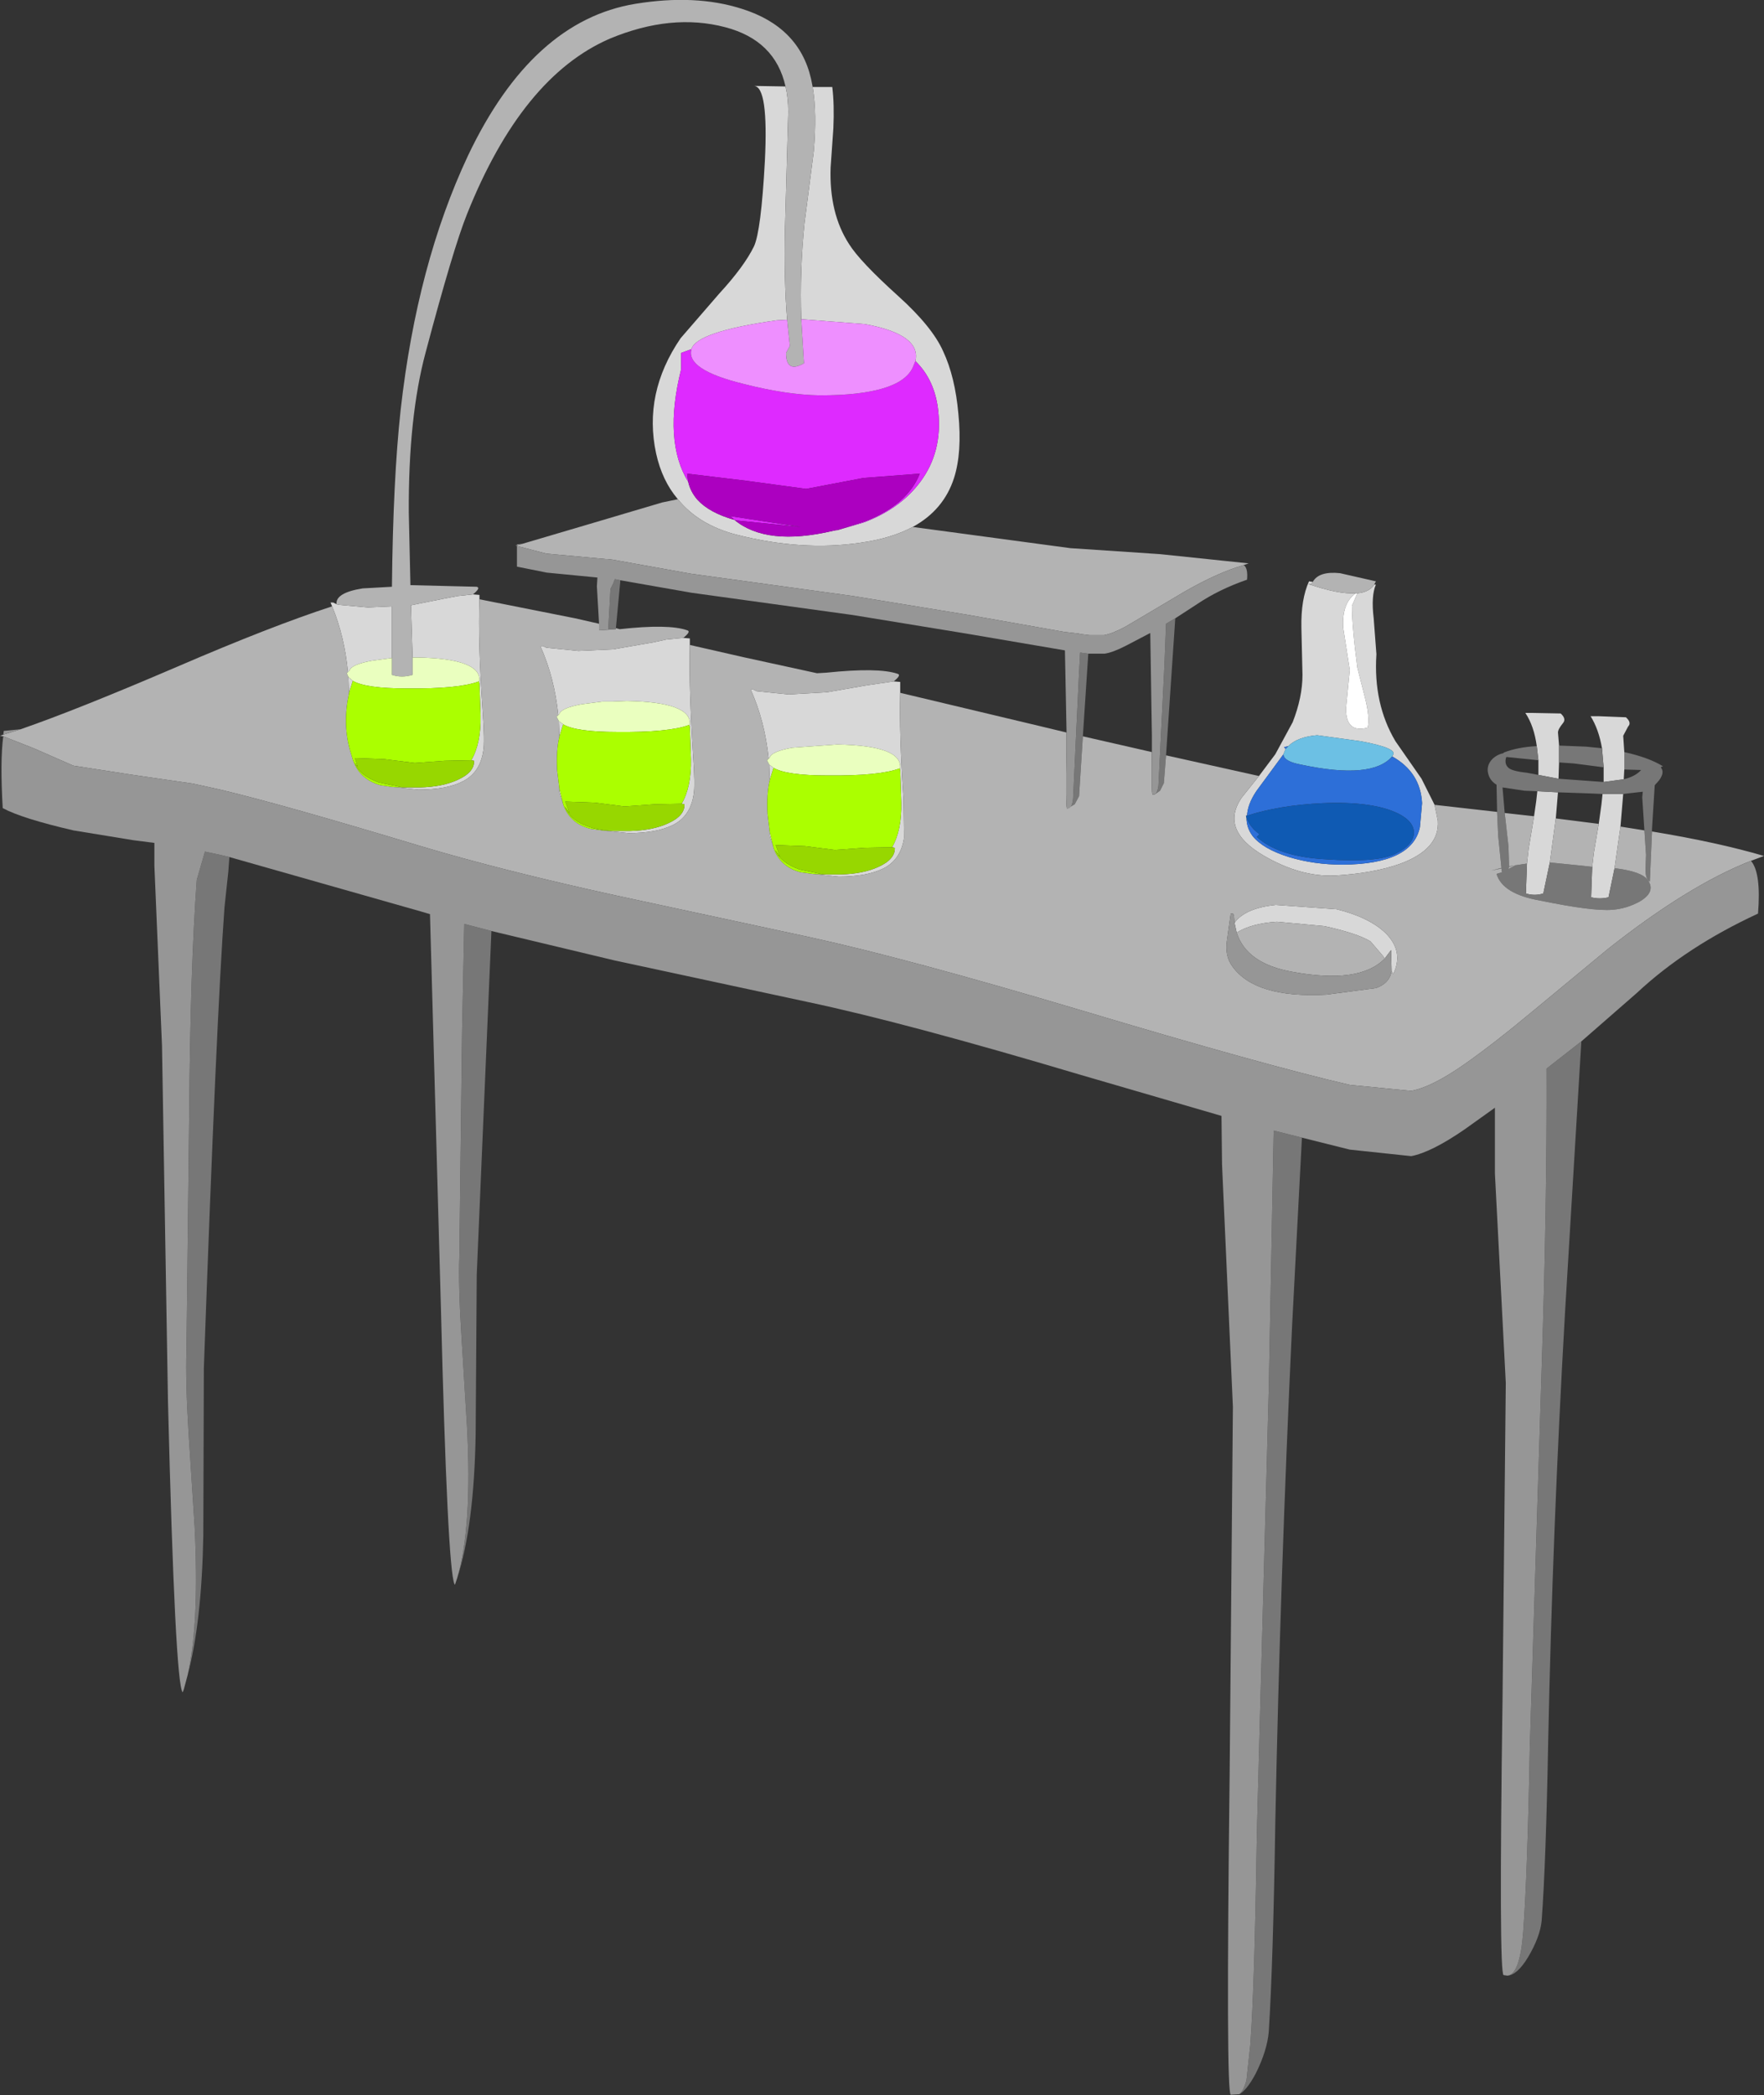 <?xml version="1.0" encoding="UTF-8" standalone="no"?>
<svg xmlns:xlink="http://www.w3.org/1999/xlink" height="192.65px" width="162.25px" xmlns="http://www.w3.org/2000/svg">
  <rect width="100%" height="100%" fill="#333333" stroke="none"/>
  <g transform="matrix(1.0, 0.0, 0.0, 1.0, 81.1, 96.3)">
    <path d="M66.25 -27.5 Q65.95 -29.25 65.2 -30.45 L65.9 -30.45 68.45 -30.35 Q69.0 -29.85 68.65 -29.5 L68.2 -28.65 68.3 -27.15 68.3 -25.55 68.25 -24.65 66.4 -24.4 66.4 -25.75 66.25 -27.5 M-50.55 -40.55 L-50.7 -40.9 -50.45 -40.9 -50.15 -40.75 -50.0 -40.7 -47.25 -40.45 -45.05 -40.55 -45.05 -35.8 -46.9 -35.55 Q-48.8 -35.2 -48.95 -34.65 L-49.1 -34.5 Q-49.4 -37.75 -50.55 -40.55 M-6.35 -88.3 L-4.55 -88.3 Q-4.35 -86.7 -4.45 -84.5 L-4.7 -80.9 Q-4.85 -76.7 -3.0 -73.85 -2.0 -72.25 1.55 -69.05 4.65 -66.25 5.65 -64.0 6.75 -61.65 7.05 -58.25 7.4 -54.7 6.65 -52.35 5.7 -49.4 2.85 -47.85 0.9 -46.8 -1.95 -46.4 -7.35 -45.6 -13.4 -47.15 -16.85 -48.05 -18.75 -50.4 -20.2 -52.1 -20.75 -54.6 -21.95 -60.15 -18.5 -65.2 L-14.95 -69.3 Q-12.65 -71.8 -11.75 -73.65 -11.1 -75.05 -10.75 -81.45 -10.4 -88.35 -11.75 -88.4 L-8.85 -88.35 Q-8.6 -87.3 -8.6 -86.0 L-8.9 -75.25 Q-9.0 -70.55 -8.7 -66.9 L-9.65 -66.85 Q-17.05 -65.8 -17.5 -64.2 L-18.45 -63.85 -18.45 -62.35 Q-20.1 -55.75 -17.8 -52.0 -17.6 -51.1 -16.95 -50.35 -15.85 -49.15 -13.55 -48.5 -10.6 -46.05 -4.45 -47.5 L-4.2 -47.55 -4.1 -47.55 -1.7 -48.25 -1.3 -48.4 Q1.8 -49.65 3.55 -52.0 5.6 -54.75 5.2 -58.5 4.9 -61.35 3.1 -63.1 3.65 -65.55 -1.55 -66.5 L-7.4 -66.95 Q-7.55 -71.45 -7.1 -75.8 L-6.25 -82.4 Q-5.95 -85.85 -6.35 -88.3 M34.7 -24.95 L36.2 -26.95 37.8 -29.9 Q38.7 -32.2 38.7 -34.25 L38.6 -38.6 Q38.55 -41.2 39.3 -42.85 L39.65 -42.8 39.5 -42.6 39.25 -42.6 Q42.0 -41.65 43.6 -41.75 42.3 -40.85 42.45 -38.55 L43.05 -34.7 42.7 -31.15 Q42.7 -28.85 44.7 -29.4 44.9 -30.4 44.45 -32.15 L43.75 -34.9 Q43.25 -38.7 43.25 -40.6 L43.75 -41.75 Q44.85 -41.85 45.3 -42.55 L45.45 -42.55 Q45.0 -41.5 45.25 -39.45 L45.5 -36.15 Q45.2 -31.6 47.25 -28.15 L49.65 -24.7 50.85 -22.3 51.15 -20.85 Q51.35 -18.2 47.6 -16.85 45.15 -16.0 41.7 -15.8 38.5 -15.65 35.1 -17.65 31.1 -20.0 33.1 -22.95 L34.7 -24.95 M60.25 -27.7 Q60.0 -29.55 59.2 -30.75 L59.9 -30.75 62.45 -30.7 Q63.0 -30.2 62.65 -29.8 62.2 -29.25 62.2 -28.95 L62.3 -27.75 62.3 -26.2 62.25 -24.7 60.4 -25.05 60.4 -26.4 60.25 -27.7 M65.95 -20.55 L66.2 -22.35 66.3 -23.3 68.2 -23.3 67.95 -20.3 67.4 -16.45 66.85 -13.8 Q66.05 -13.6 65.25 -13.8 L65.35 -16.6 65.5 -17.9 65.95 -20.55 M62.2 -23.45 L62.0 -21.05 61.45 -17.0 60.85 -14.15 Q60.05 -13.9 59.25 -14.15 L59.35 -16.9 59.5 -18.25 60.0 -21.25 60.2 -22.65 60.3 -23.55 62.2 -23.45 M-37.6 -41.65 L-37.0 -41.6 -37.0 -41.2 Q-37.15 -37.3 -36.7 -30.85 -36.5 -28.05 -36.65 -27.25 -36.95 -25.25 -38.55 -24.45 -40.0 -23.7 -42.6 -23.7 L-45.05 -23.95 -44.05 -23.9 -42.5 -23.9 Q-40.4 -23.95 -39.0 -24.6 -37.45 -25.3 -37.5 -26.35 L-37.75 -26.4 Q-36.85 -27.95 -36.9 -30.5 L-37.0 -33.45 -37.05 -33.65 -37.0 -33.7 Q-36.85 -35.75 -42.75 -35.85 L-43.15 -35.85 -43.3 -40.65 -40.3 -41.25 -39.0 -41.5 -37.6 -41.65 M-49.05 -34.05 L-48.65 -33.7 -48.95 -32.75 -49.0 -32.55 -49.05 -34.05 M-18.25 -37.65 L-17.65 -37.6 -17.65 -37.0 Q-17.75 -33.1 -17.35 -26.85 -17.15 -24.05 -17.3 -23.25 -17.6 -21.25 -19.2 -20.45 -20.7 -19.7 -23.3 -19.7 L-25.7 -19.95 -24.95 -19.9 -23.15 -19.9 Q-21.05 -19.95 -19.65 -20.6 -18.1 -21.3 -18.15 -22.35 L-18.4 -22.4 Q-17.5 -23.95 -17.55 -26.5 L-17.65 -29.45 -17.7 -29.65 -17.65 -29.7 Q-17.5 -31.75 -23.45 -31.85 L-24.75 -31.8 -24.95 -31.8 -25.65 -31.8 -27.6 -31.55 Q-29.5 -31.2 -29.65 -30.65 L-29.75 -30.55 Q-30.1 -34.0 -31.4 -36.9 L-31.15 -36.9 -30.85 -36.75 -27.9 -36.45 -24.6 -36.6 -24.4 -36.65 -20.95 -37.25 -19.8 -37.5 -18.25 -37.65 M1.1 -33.65 L1.7 -33.6 1.7 -32.6 Q1.6 -28.8 2.0 -22.85 L2.05 -19.25 Q1.75 -17.25 0.15 -16.45 -1.35 -15.7 -3.95 -15.7 L-6.35 -15.95 -5.35 -15.9 -3.8 -15.9 Q-1.7 -15.95 -0.3 -16.6 1.25 -17.3 1.2 -18.35 L0.95 -18.4 Q1.85 -19.95 1.8 -22.5 L1.7 -25.45 1.65 -25.65 1.7 -25.7 Q1.85 -27.75 -4.1 -27.85 L-8.25 -27.55 Q-10.15 -27.2 -10.3 -26.65 L-10.4 -26.55 Q-10.75 -30.0 -12.05 -32.9 L-11.8 -32.9 -11.5 -32.75 -8.55 -32.45 -5.05 -32.65 -1.6 -33.25 -1.3 -33.3 1.1 -33.65 M-29.65 -28.55 L-29.7 -30.0 -29.3 -29.7 -29.6 -28.75 -29.65 -28.55 M-29.3 -22.35 L-29.65 -23.45 -29.65 -23.8 -29.3 -22.35 M37.15 -27.45 L36.95 -26.95 34.45 -23.55 Q33.65 -22.35 33.6 -21.3 L33.5 -21.3 33.55 -21.1 Q33.55 -20.2 34.1 -19.45 35.05 -18.25 37.45 -17.5 39.75 -16.8 42.4 -16.8 48.8 -16.85 49.5 -20.25 L49.7 -22.45 Q49.55 -25.3 46.95 -26.75 L47.0 -26.85 Q47.55 -27.5 44.05 -28.15 L40.05 -28.7 Q38.25 -28.55 37.4 -27.7 L37.0 -27.6 37.15 -27.45 M-13.6 -48.55 L-13.4 -48.45 -13.55 -48.5 -13.6 -48.55 M-10.3 -24.55 L-10.35 -26.0 -9.95 -25.7 -10.25 -24.75 -10.3 -24.55 M-10.3 -19.8 L-9.95 -18.35 -10.3 -19.45 -10.3 -19.8 M46.25 -8.15 L46.15 -8.35 44.95 -9.75 Q43.7 -10.5 40.7 -11.15 L36.35 -11.55 Q34.0 -11.4 32.65 -10.55 L32.45 -11.45 Q33.4 -12.8 36.25 -13.1 L41.85 -12.7 Q44.85 -11.95 46.35 -10.5 48.05 -8.8 47.05 -6.75 L46.9 -7.0 46.85 -8.95 46.25 -8.15" fill="#d8d8d8" fill-rule="evenodd" stroke="none"/>
    <path d="M62.3 -27.75 L64.8 -27.65 66.25 -27.5 66.4 -25.75 63.7 -26.1 62.3 -26.2 62.3 -27.75 M68.3 -27.15 Q70.55 -26.65 71.85 -25.85 L71.65 -25.75 Q72.05 -25.3 71.5 -24.55 L71.1 -24.1 70.85 -20.1 70.85 -19.85 70.65 -15.25 Q70.25 -15.45 70.25 -16.35 L70.3 -17.7 70.15 -19.95 69.95 -23.0 70.0 -23.5 69.95 -23.5 68.2 -23.3 66.3 -23.3 65.1 -23.35 62.2 -23.45 60.3 -23.55 59.1 -23.6 57.1 -23.9 57.3 -21.55 57.65 -18.45 57.7 -16.65 59.35 -16.9 59.25 -14.15 Q60.05 -13.9 60.85 -14.15 L61.45 -17.0 64.45 -16.7 65.35 -16.6 65.25 -13.8 Q66.05 -13.6 66.85 -13.8 L67.4 -16.45 67.6 -16.45 Q69.9 -16.15 70.45 -15.4 71.25 -14.3 69.7 -13.4 68.5 -12.75 67.2 -12.65 65.4 -12.5 60.55 -13.5 57.1 -14.1 56.55 -15.95 L57.05 -16.1 57.0 -16.45 56.05 -16.25 57.0 -16.5 56.7 -19.45 56.6 -21.65 56.55 -24.15 Q56.05 -24.45 55.85 -24.95 55.5 -25.85 56.2 -26.55 56.65 -26.95 57.2 -27.05 L57.2 -27.1 Q58.45 -27.6 60.25 -27.7 L60.4 -26.4 57.45 -26.7 57.4 -26.55 Q57.3 -26.05 57.6 -25.75 57.9 -25.4 59.35 -25.25 L60.4 -25.05 62.25 -24.7 66.4 -24.4 68.25 -24.65 Q69.3 -24.9 69.85 -25.5 L68.3 -25.55 68.3 -27.15 M64.35 -0.55 L62.85 24.35 Q61.7 44.4 61.3 63.8 61.1 74.85 60.7 80.3 60.55 81.8 59.45 83.65 58.45 85.3 57.55 85.35 58.7 85.25 59.0 81.35 59.4 75.9 59.6 64.65 L60.7 29.45 Q61.2 14.15 61.15 1.95 L64.35 -0.55 M38.65 8.3 L37.75 25.5 Q36.65 48.8 36.2 71.3 36.0 84.2 35.6 90.5 35.45 92.25 34.4 94.35 33.6 95.85 32.9 96.25 33.3 95.9 33.55 94.95 L33.9 91.7 Q34.3 86.25 34.5 72.3 L35.6 31.4 36.05 7.65 38.65 8.3 M-35.9 -10.7 L-37.25 20.9 -37.35 35.6 Q-37.5 44.05 -39.05 48.8 -37.65 44.15 -38.15 34.8 L-38.65 26.65 Q-38.95 21.95 -38.85 19.25 L-38.6 -1.45 -38.4 -11.35 -35.9 -10.7 M-60.0 -17.5 L-60.1 -16.15 -60.45 -12.9 Q-61.2 -2.65 -62.35 29.5 L-62.4 44.9 Q-62.55 52.9 -63.85 57.75 -62.75 52.95 -63.2 44.05 L-63.75 35.55 Q-64.05 30.7 -63.95 27.8 L-63.7 6.15 Q-63.6 -7.35 -63.0 -15.4 L-62.25 -18.0 -60.85 -17.7 -60.0 -17.5 M27.0 -39.45 L26.15 -26.85 25.95 -24.3 25.6 -23.6 25.1 -23.25 Q25.35 -23.35 25.45 -24.05 L26.0 -35.1 26.15 -38.95 27.0 -39.45 M-25.15 -38.4 L-25.15 -38.5 -24.95 -42.15 -24.7 -42.65 -24.55 -43.05 -24.05 -42.95 -24.05 -42.8 -24.15 -41.75 -24.45 -38.55 -24.45 -38.45 -25.15 -38.4 M17.05 -21.95 Q17.5 -21.9 17.6 -22.85 L18.15 -34.5 18.25 -36.3 19.0 -36.2 18.5 -28.6 18.15 -23.1 17.75 -22.35 17.05 -21.95 M58.3 -16.75 L57.7 -16.6 57.65 -16.4 58.3 -16.75" fill="#777777" fill-rule="evenodd" stroke="none"/>
    <path d="M70.85 -19.85 Q76.9 -18.85 81.15 -17.6 L79.95 -17.15 Q74.2 -14.9 66.8 -9.05 L60.15 -3.55 Q56.25 -0.3 53.6 1.55 50.6 3.65 48.7 4.0 L43.05 3.45 Q35.25 1.65 18.2 -3.45 2.25 -8.2 -6.7 -10.15 L-24.6 -14.0 Q-34.85 -16.25 -42.4 -18.5 -55.15 -22.35 -60.85 -23.7 L-63.35 -24.25 -68.85 -25.05 -74.35 -25.9 -78.0 -27.5 -80.8 -28.6 -81.1 -28.65 -80.8 -28.75 -79.2 -29.25 Q-74.0 -31.05 -64.8 -35.0 -56.1 -38.75 -50.55 -40.55 -49.4 -37.75 -49.1 -34.5 L-49.2 -34.4 -49.05 -34.05 -49.0 -32.55 Q-49.6 -29.75 -48.9 -27.3 L-48.65 -26.45 -48.55 -26.2 Q-47.9 -24.6 -46.1 -24.1 L-45.05 -23.95 -42.6 -23.7 Q-40.0 -23.7 -38.55 -24.45 -36.95 -25.25 -36.65 -27.25 -36.5 -28.05 -36.7 -30.85 -37.15 -37.3 -37.0 -41.2 L-28.2 -39.45 -26.0 -38.95 -26.0 -38.35 -25.15 -38.4 -24.45 -38.45 -24.45 -38.55 -24.1 -38.45 Q-19.6 -38.95 -17.9 -38.35 -17.5 -38.25 -18.25 -37.65 L-19.8 -37.5 -20.95 -37.25 -24.4 -36.65 -24.6 -36.6 -27.9 -36.45 -30.85 -36.75 -31.15 -36.9 -31.4 -36.9 Q-30.1 -34.0 -29.75 -30.55 L-29.9 -30.4 -29.7 -30.0 -29.65 -28.55 Q-29.95 -27.35 -29.85 -25.45 L-29.65 -23.8 -29.65 -23.45 -29.3 -22.35 -29.25 -22.2 Q-28.6 -20.55 -26.8 -20.1 L-25.7 -19.95 -23.3 -19.7 Q-20.7 -19.7 -19.2 -20.45 -17.6 -21.25 -17.3 -23.25 -17.15 -24.05 -17.35 -26.85 -17.75 -33.1 -17.65 -37.0 L-12.6 -35.85 -5.95 -34.4 -5.1 -34.45 Q-0.3 -34.95 1.45 -34.35 1.85 -34.25 1.1 -33.65 L-1.3 -33.3 -1.6 -33.25 -5.05 -32.65 -8.55 -32.45 -11.5 -32.75 -11.8 -32.9 -12.05 -32.9 Q-10.75 -30.0 -10.4 -26.55 L-10.55 -26.4 -10.35 -26.0 -10.3 -24.55 Q-10.6 -23.35 -10.5 -21.45 L-10.3 -19.8 -10.3 -19.45 -9.95 -18.35 -9.9 -18.2 Q-9.25 -16.55 -7.45 -16.1 L-6.35 -15.95 -3.95 -15.7 Q-1.35 -15.7 0.15 -16.45 1.75 -17.25 2.05 -19.25 L2.0 -22.85 Q1.6 -28.8 1.7 -32.6 L14.5 -29.55 17.0 -28.95 17.0 -27.6 Q16.9 -22.1 17.05 -21.95 L17.75 -22.35 18.15 -23.1 18.5 -28.6 24.85 -27.15 Q24.8 -23.45 24.9 -23.25 L25.1 -23.25 25.6 -23.6 25.95 -24.3 26.15 -26.85 34.7 -24.95 33.1 -22.95 Q31.1 -20.0 35.1 -17.65 38.5 -15.65 41.7 -15.8 45.15 -16.0 47.6 -16.85 51.35 -18.2 51.15 -20.85 L50.85 -22.3 56.6 -21.65 56.7 -19.45 57.0 -16.5 56.05 -16.25 57.0 -16.45 57.05 -16.1 56.55 -15.95 Q57.1 -14.1 60.55 -13.5 65.4 -12.5 67.2 -12.65 68.5 -12.75 69.7 -13.4 71.25 -14.3 70.45 -15.4 69.9 -16.15 67.6 -16.45 L67.4 -16.45 67.95 -20.3 70.15 -19.95 70.3 -17.7 70.25 -16.35 Q70.25 -15.45 70.65 -15.25 L70.85 -19.85 M-50.15 -40.75 Q-50.25 -41.8 -47.75 -42.2 L-45.05 -42.35 Q-44.95 -52.2 -44.25 -58.6 -42.75 -72.0 -38.05 -82.0 -32.15 -94.4 -22.65 -95.95 -17.15 -96.85 -12.9 -95.5 -7.6 -93.85 -6.5 -89.05 L-6.35 -88.3 Q-5.95 -85.85 -6.25 -82.4 L-7.1 -75.8 Q-7.55 -71.45 -7.4 -66.95 L-7.15 -62.9 Q-8.8 -61.95 -8.8 -63.85 L-8.45 -64.5 -8.7 -66.9 Q-9.0 -70.55 -8.9 -75.25 L-8.6 -86.0 Q-8.6 -87.3 -8.85 -88.35 -9.8 -92.6 -14.4 -93.8 -19.35 -95.1 -25.0 -92.75 -33.1 -89.25 -38.15 -76.6 -39.4 -73.5 -41.95 -63.9 -43.55 -57.95 -43.5 -49.15 L-43.35 -42.5 -37.25 -42.35 Q-36.85 -42.25 -37.6 -41.65 L-39.0 -41.5 -40.3 -41.25 -43.3 -40.65 -43.15 -35.85 -43.15 -34.25 Q-44.15 -33.95 -45.05 -34.25 L-45.05 -35.8 -45.05 -40.55 -47.25 -40.45 -50.0 -40.7 -50.15 -40.75 M2.85 -47.85 L17.35 -45.9 25.6 -45.35 33.75 -44.5 33.3 -44.35 Q30.9 -43.65 27.85 -41.9 L22.45 -38.7 Q21.25 -38.05 20.45 -37.9 L19.1 -37.9 18.3 -38.0 18.1 -38.05 16.8 -38.2 7.75 -39.8 -2.65 -41.5 -17.55 -43.55 -24.8 -44.85 -25.25 -44.9 -25.4 -44.9 -30.85 -45.4 -33.55 -46.1 -33.7 -46.15 -33.55 -46.15 -33.05 -46.3 -26.95 -48.1 -20.2 -50.1 -18.75 -50.4 Q-16.85 -48.05 -13.4 -47.15 -7.35 -45.6 -1.95 -46.4 0.9 -46.8 2.85 -47.85 M39.65 -42.8 Q40.2 -43.8 42.15 -43.6 L45.45 -42.85 45.3 -42.55 Q44.85 -41.85 43.75 -41.75 L43.6 -41.75 Q42.0 -41.65 39.25 -42.6 L39.5 -42.6 39.65 -42.8 M65.95 -20.55 L65.5 -17.9 65.35 -16.6 64.45 -16.7 61.45 -17.0 62.0 -21.05 65.95 -20.55 M57.3 -21.55 L60.0 -21.25 59.5 -18.25 59.35 -16.9 57.7 -16.65 57.65 -18.45 57.3 -21.55 M58.3 -16.75 L57.65 -16.4 57.7 -16.6 58.3 -16.75 M32.65 -10.55 Q34.0 -11.4 36.35 -11.55 L40.7 -11.15 Q43.7 -10.5 44.95 -9.75 L46.15 -8.35 46.25 -8.15 Q43.95 -5.8 37.75 -6.95 33.55 -7.7 32.65 -10.55 M46.9 -7.0 L47.05 -6.75 Q48.05 -8.8 46.35 -10.5 44.85 -11.95 41.85 -12.7 L36.25 -13.1 Q33.4 -12.8 32.45 -11.45 L32.4 -12.15 32.3 -12.3 32.1 -12.3 31.75 -9.8 Q31.55 -8.4 32.25 -7.45 34.35 -4.5 40.9 -4.85 L45.45 -5.45 Q46.6 -5.85 46.85 -6.8 L46.9 -7.0" fill="#b3b3b3" fill-rule="evenodd" stroke="none"/>
    <path d="M79.95 -17.15 Q80.9 -16.05 80.6 -12.3 74.0 -9.25 69.45 -5.0 L64.35 -0.55 61.15 1.95 Q61.2 14.15 60.7 29.45 L59.6 64.65 Q59.4 75.9 59.0 81.35 58.7 85.25 57.55 85.35 L57.2 85.3 Q56.75 85.2 57.1 60.0 L57.4 30.85 56.4 11.6 56.4 5.55 53.6 7.55 Q50.55 9.65 48.7 10.0 L43.05 9.4 38.65 8.3 36.05 7.65 35.6 31.4 34.5 72.3 Q34.3 86.25 33.9 91.7 L33.55 94.95 Q33.3 95.9 32.9 96.25 L32.1 96.3 Q31.65 96.15 32.0 66.9 L32.3 33.05 31.3 10.75 31.25 6.3 18.2 2.5 Q2.25 -2.25 -6.7 -4.15 L-24.6 -8.0 -35.9 -10.7 -38.4 -11.35 -38.6 -1.45 -38.85 19.25 Q-38.95 21.95 -38.65 26.65 L-38.15 34.8 Q-37.65 44.15 -39.05 48.8 L-39.25 49.4 -39.3 49.35 Q-39.95 47.9 -40.55 23.8 L-41.55 -12.25 -42.4 -12.5 -60.0 -17.5 -60.85 -17.7 -62.25 -18.0 -63.0 -15.4 Q-63.6 -7.35 -63.7 6.15 L-63.95 27.8 Q-64.05 30.7 -63.75 35.55 L-63.2 44.05 Q-62.75 52.95 -63.85 57.75 L-64.2 59.05 -64.3 59.3 Q-65.0 58.55 -65.65 32.55 L-66.2 -0.15 -66.9 -16.7 -66.9 -18.8 -68.85 -19.05 -74.35 -19.95 Q-79.1 -21.05 -80.85 -22.0 -81.1 -26.35 -80.8 -28.6 L-78.0 -27.5 -74.35 -25.9 -68.85 -25.05 -63.35 -24.25 -60.85 -23.7 Q-55.15 -22.35 -42.4 -18.5 -34.85 -16.25 -24.6 -14.0 L-6.7 -10.15 Q2.25 -8.2 18.2 -3.45 35.25 1.65 43.05 3.45 L48.7 4.0 Q50.6 3.65 53.6 1.55 56.25 -0.3 60.15 -3.55 L66.8 -9.05 Q74.2 -14.9 79.95 -17.15 M-80.8 -28.75 L-80.75 -29.1 -79.2 -29.25 -80.8 -28.75 M33.3 -44.35 Q33.7 -44.05 33.6 -43.0 31.0 -42.1 29.0 -40.75 L27.0 -39.45 26.15 -38.95 26.0 -35.1 25.45 -24.05 Q25.35 -23.35 25.1 -23.25 L24.9 -23.25 Q24.8 -23.45 24.85 -27.15 L24.85 -28.6 24.7 -38.1 22.5 -36.95 Q21.25 -36.3 20.5 -36.2 L19.0 -36.2 18.25 -36.3 18.15 -34.5 17.6 -22.85 Q17.5 -21.9 17.05 -21.95 16.9 -22.1 17.0 -27.6 L17.0 -28.95 16.85 -36.5 7.75 -38.05 -2.65 -39.75 -17.5 -41.8 -24.05 -42.95 -24.55 -43.05 -24.7 -42.65 -24.95 -42.15 -25.15 -38.5 -25.15 -38.4 -26.0 -38.35 -26.0 -38.95 -26.2 -42.4 -26.15 -43.2 -30.8 -43.65 -33.55 -44.2 -33.55 -46.1 -30.85 -45.4 -25.4 -44.9 -25.25 -44.9 -24.8 -44.85 -17.55 -43.55 -2.65 -41.5 7.75 -39.8 16.8 -38.2 18.1 -38.05 18.3 -38.0 19.1 -37.9 20.45 -37.9 Q21.25 -38.05 22.45 -38.7 L27.85 -41.9 Q30.9 -43.65 33.3 -44.35 M-33.55 -46.15 L-33.55 -46.25 -33.05 -46.3 -33.55 -46.15 M32.65 -10.55 Q33.55 -7.7 37.75 -6.95 43.95 -5.8 46.25 -8.15 L46.85 -8.95 46.9 -7.0 46.85 -6.8 Q46.6 -5.85 45.45 -5.45 L40.9 -4.85 Q34.35 -4.5 32.25 -7.45 31.55 -8.4 31.75 -9.8 L32.1 -12.3 32.3 -12.3 32.4 -12.15 32.45 -11.45 32.65 -10.55" fill="#969696" fill-rule="evenodd" stroke="none"/>
    <path d="M3.1 -63.1 Q4.9 -61.35 5.2 -58.5 5.6 -54.75 3.55 -52.0 1.8 -49.65 -1.3 -48.4 L-1.7 -48.25 -4.1 -47.55 -1.45 -48.4 Q2.4 -49.95 3.5 -52.75 L-1.7 -52.35 -6.95 -51.35 -12.5 -52.1 -17.9 -52.75 -17.8 -52.0 Q-20.1 -55.75 -18.45 -62.35 L-18.45 -63.85 -17.5 -64.2 Q-18.05 -62.3 -12.7 -61.0 -8.8 -60.0 -5.7 -59.95 1.65 -59.95 2.85 -62.5 L3.1 -63.1 M-13.6 -48.55 L-13.95 -48.85 -7.45 -47.85 -13.4 -48.45 -13.6 -48.55" fill="#de2aff" fill-rule="evenodd" stroke="none"/>
    <path d="M-4.1 -47.55 L-4.2 -47.55 -4.45 -47.5 Q-10.6 -46.05 -13.55 -48.5 -15.85 -49.15 -16.95 -50.35 -17.6 -51.1 -17.8 -52.0 L-17.9 -52.75 -12.5 -52.1 -6.95 -51.35 -1.7 -52.35 3.5 -52.75 Q2.4 -49.95 -1.45 -48.4 L-4.1 -47.55 M-13.4 -48.45 L-7.45 -47.85 -13.95 -48.85 -13.6 -48.55 -13.55 -48.5 -13.4 -48.45" fill="#ac00c0" fill-rule="evenodd" stroke="none"/>
    <path d="M-43.15 -35.85 L-42.75 -35.85 Q-36.85 -35.75 -37.0 -33.7 L-37.05 -33.65 Q-38.9 -32.95 -43.7 -33.0 -47.45 -33.0 -48.65 -33.7 L-49.05 -34.05 -49.2 -34.4 -49.1 -34.5 -48.95 -34.65 Q-48.8 -35.2 -46.9 -35.55 L-45.05 -35.8 -45.05 -34.25 Q-44.15 -33.95 -43.15 -34.25 L-43.15 -35.85 M-29.75 -30.55 L-29.65 -30.65 Q-29.5 -31.2 -27.6 -31.55 L-25.65 -31.8 -24.95 -31.8 -24.75 -31.8 -23.45 -31.85 Q-17.5 -31.75 -17.65 -29.7 L-17.7 -29.65 Q-19.55 -28.95 -24.35 -29.0 -28.1 -29.0 -29.3 -29.7 L-29.7 -30.0 -29.9 -30.4 -29.75 -30.55 M-10.4 -26.55 L-10.3 -26.65 Q-10.15 -27.2 -8.25 -27.55 L-4.1 -27.85 Q1.85 -27.75 1.7 -25.7 L1.65 -25.65 Q-0.2 -24.95 -5.0 -25.0 -8.75 -25.0 -9.95 -25.7 L-10.35 -26.0 -10.55 -26.4 -10.4 -26.55" fill="#eaffbf" fill-rule="evenodd" stroke="none"/>
    <path d="M-37.05 -33.65 L-37.0 -33.45 -36.9 -30.5 Q-36.85 -27.95 -37.75 -26.4 L-40.2 -26.35 -42.95 -26.15 -45.75 -26.5 -48.45 -26.6 -48.2 -25.8 -48.45 -26.15 Q-48.05 -25.0 -46.25 -24.35 L-44.05 -23.9 -45.05 -23.95 -46.1 -24.1 Q-47.9 -24.6 -48.55 -26.2 L-48.65 -26.45 -48.9 -27.3 Q-49.6 -29.75 -49.0 -32.55 L-48.95 -32.75 -48.65 -33.7 Q-47.45 -33.0 -43.7 -33.0 -38.9 -32.95 -37.05 -33.65 M-17.7 -29.65 L-17.65 -29.45 -17.55 -26.5 Q-17.5 -23.95 -18.4 -22.4 L-20.9 -22.35 -23.65 -22.15 -26.4 -22.5 -29.1 -22.6 -28.7 -21.5 -29.15 -22.15 Q-28.4 -20.2 -24.95 -19.9 L-25.7 -19.95 -26.8 -20.1 Q-28.6 -20.55 -29.25 -22.2 L-29.3 -22.35 -29.65 -23.8 -29.85 -25.45 Q-29.95 -27.35 -29.65 -28.55 L-29.6 -28.75 -29.3 -29.7 Q-28.1 -29.0 -24.35 -29.0 -19.55 -28.95 -17.7 -29.65 M1.65 -25.65 L1.7 -25.45 1.8 -22.5 Q1.85 -19.95 0.95 -18.4 L-1.55 -18.35 -4.3 -18.15 -7.05 -18.5 -9.75 -18.6 -9.35 -17.5 -9.8 -18.15 Q-9.35 -17.0 -7.55 -16.35 L-5.35 -15.9 -6.35 -15.95 -7.45 -16.1 Q-9.25 -16.55 -9.9 -18.2 L-9.95 -18.35 -10.3 -19.8 -10.5 -21.45 Q-10.6 -23.35 -10.3 -24.55 L-10.25 -24.75 -9.95 -25.7 Q-8.75 -25.0 -5.0 -25.0 -0.2 -24.95 1.65 -25.65" fill="#abff00" fill-rule="evenodd" stroke="none"/>
    <path d="M-37.75 -26.4 L-37.5 -26.35 Q-37.45 -25.3 -39.0 -24.6 -40.4 -23.95 -42.5 -23.9 L-44.05 -23.9 -46.25 -24.35 Q-48.05 -25.0 -48.45 -26.15 L-48.2 -25.8 -48.45 -26.6 -45.75 -26.5 -42.95 -26.15 -40.2 -26.35 -37.75 -26.4 M-18.4 -22.4 L-18.15 -22.35 Q-18.1 -21.3 -19.65 -20.6 -21.05 -19.95 -23.15 -19.9 L-24.95 -19.9 Q-28.4 -20.2 -29.15 -22.15 L-28.7 -21.5 -29.1 -22.6 -26.4 -22.5 -23.65 -22.15 -20.9 -22.35 -18.4 -22.4 M0.95 -18.4 L1.2 -18.35 Q1.25 -17.3 -0.3 -16.6 -1.7 -15.95 -3.8 -15.9 L-5.35 -15.9 -7.55 -16.35 Q-9.35 -17.0 -9.8 -18.15 L-9.35 -17.5 -9.75 -18.6 -7.05 -18.5 -4.3 -18.15 -1.55 -18.35 0.95 -18.4" fill="#97d700" fill-rule="evenodd" stroke="none"/>
    <path d="M43.75 -41.75 L43.25 -40.6 Q43.25 -38.7 43.75 -34.9 L44.45 -32.15 Q44.9 -30.4 44.7 -29.4 42.7 -28.85 42.7 -31.15 L43.05 -34.7 42.45 -38.55 Q42.3 -40.85 43.6 -41.75 L43.75 -41.75" fill="#ffffff" fill-rule="evenodd" stroke="none"/>
    <path d="M37.15 -27.45 L37.25 -27.55 37.4 -27.7 Q38.25 -28.55 40.05 -28.7 L44.05 -28.15 Q47.55 -27.5 47.0 -26.85 L46.95 -26.75 Q45.1 -24.6 38.55 -26.0 36.95 -26.3 36.95 -26.95 L37.15 -27.45" fill="#6cc0e4" fill-rule="evenodd" stroke="none"/>
    <path d="M37.4 -27.7 L37.25 -27.55 37.15 -27.45 37.0 -27.6 37.4 -27.7 M36.95 -26.95 Q36.95 -26.3 38.55 -26.0 45.1 -24.6 46.95 -26.75 49.55 -25.3 49.7 -22.45 L49.5 -20.25 Q48.8 -16.85 42.4 -16.8 39.75 -16.8 37.45 -17.5 35.05 -18.25 34.1 -19.45 33.55 -20.2 33.55 -21.1 33.9 -20.2 34.75 -19.6 L34.5 -19.35 Q36.45 -17.55 40.75 -17.3 45.7 -16.95 47.35 -17.85 48.85 -18.6 48.95 -19.65 49.0 -20.75 47.5 -21.5 45.15 -22.65 40.5 -22.45 36.5 -22.25 33.6 -21.3 33.65 -22.35 34.45 -23.55 L36.95 -26.95" fill="#2d6fd8" fill-rule="evenodd" stroke="none"/>
    <path d="M33.55 -21.1 L33.5 -21.3 33.6 -21.3 Q36.5 -22.25 40.5 -22.45 45.15 -22.65 47.5 -21.5 49.0 -20.75 48.95 -19.65 48.85 -18.6 47.35 -17.85 45.7 -16.95 40.75 -17.3 36.45 -17.55 34.5 -19.35 L34.75 -19.6 Q33.9 -20.2 33.55 -21.1" fill="#0f5ab3" fill-rule="evenodd" stroke="none"/>
    <path d="M-7.4 -66.95 L-1.55 -66.5 Q3.65 -65.55 3.1 -63.1 L2.85 -62.5 Q1.65 -59.95 -5.7 -59.95 -8.8 -60.0 -12.7 -61.0 -18.05 -62.3 -17.5 -64.2 -17.05 -65.8 -9.65 -66.85 L-8.7 -66.9 -8.45 -64.5 -8.8 -63.85 Q-8.8 -61.95 -7.15 -62.9 L-7.4 -66.95" fill="#ee8fff" fill-rule="evenodd" stroke="none"/>
  </g>
</svg>
